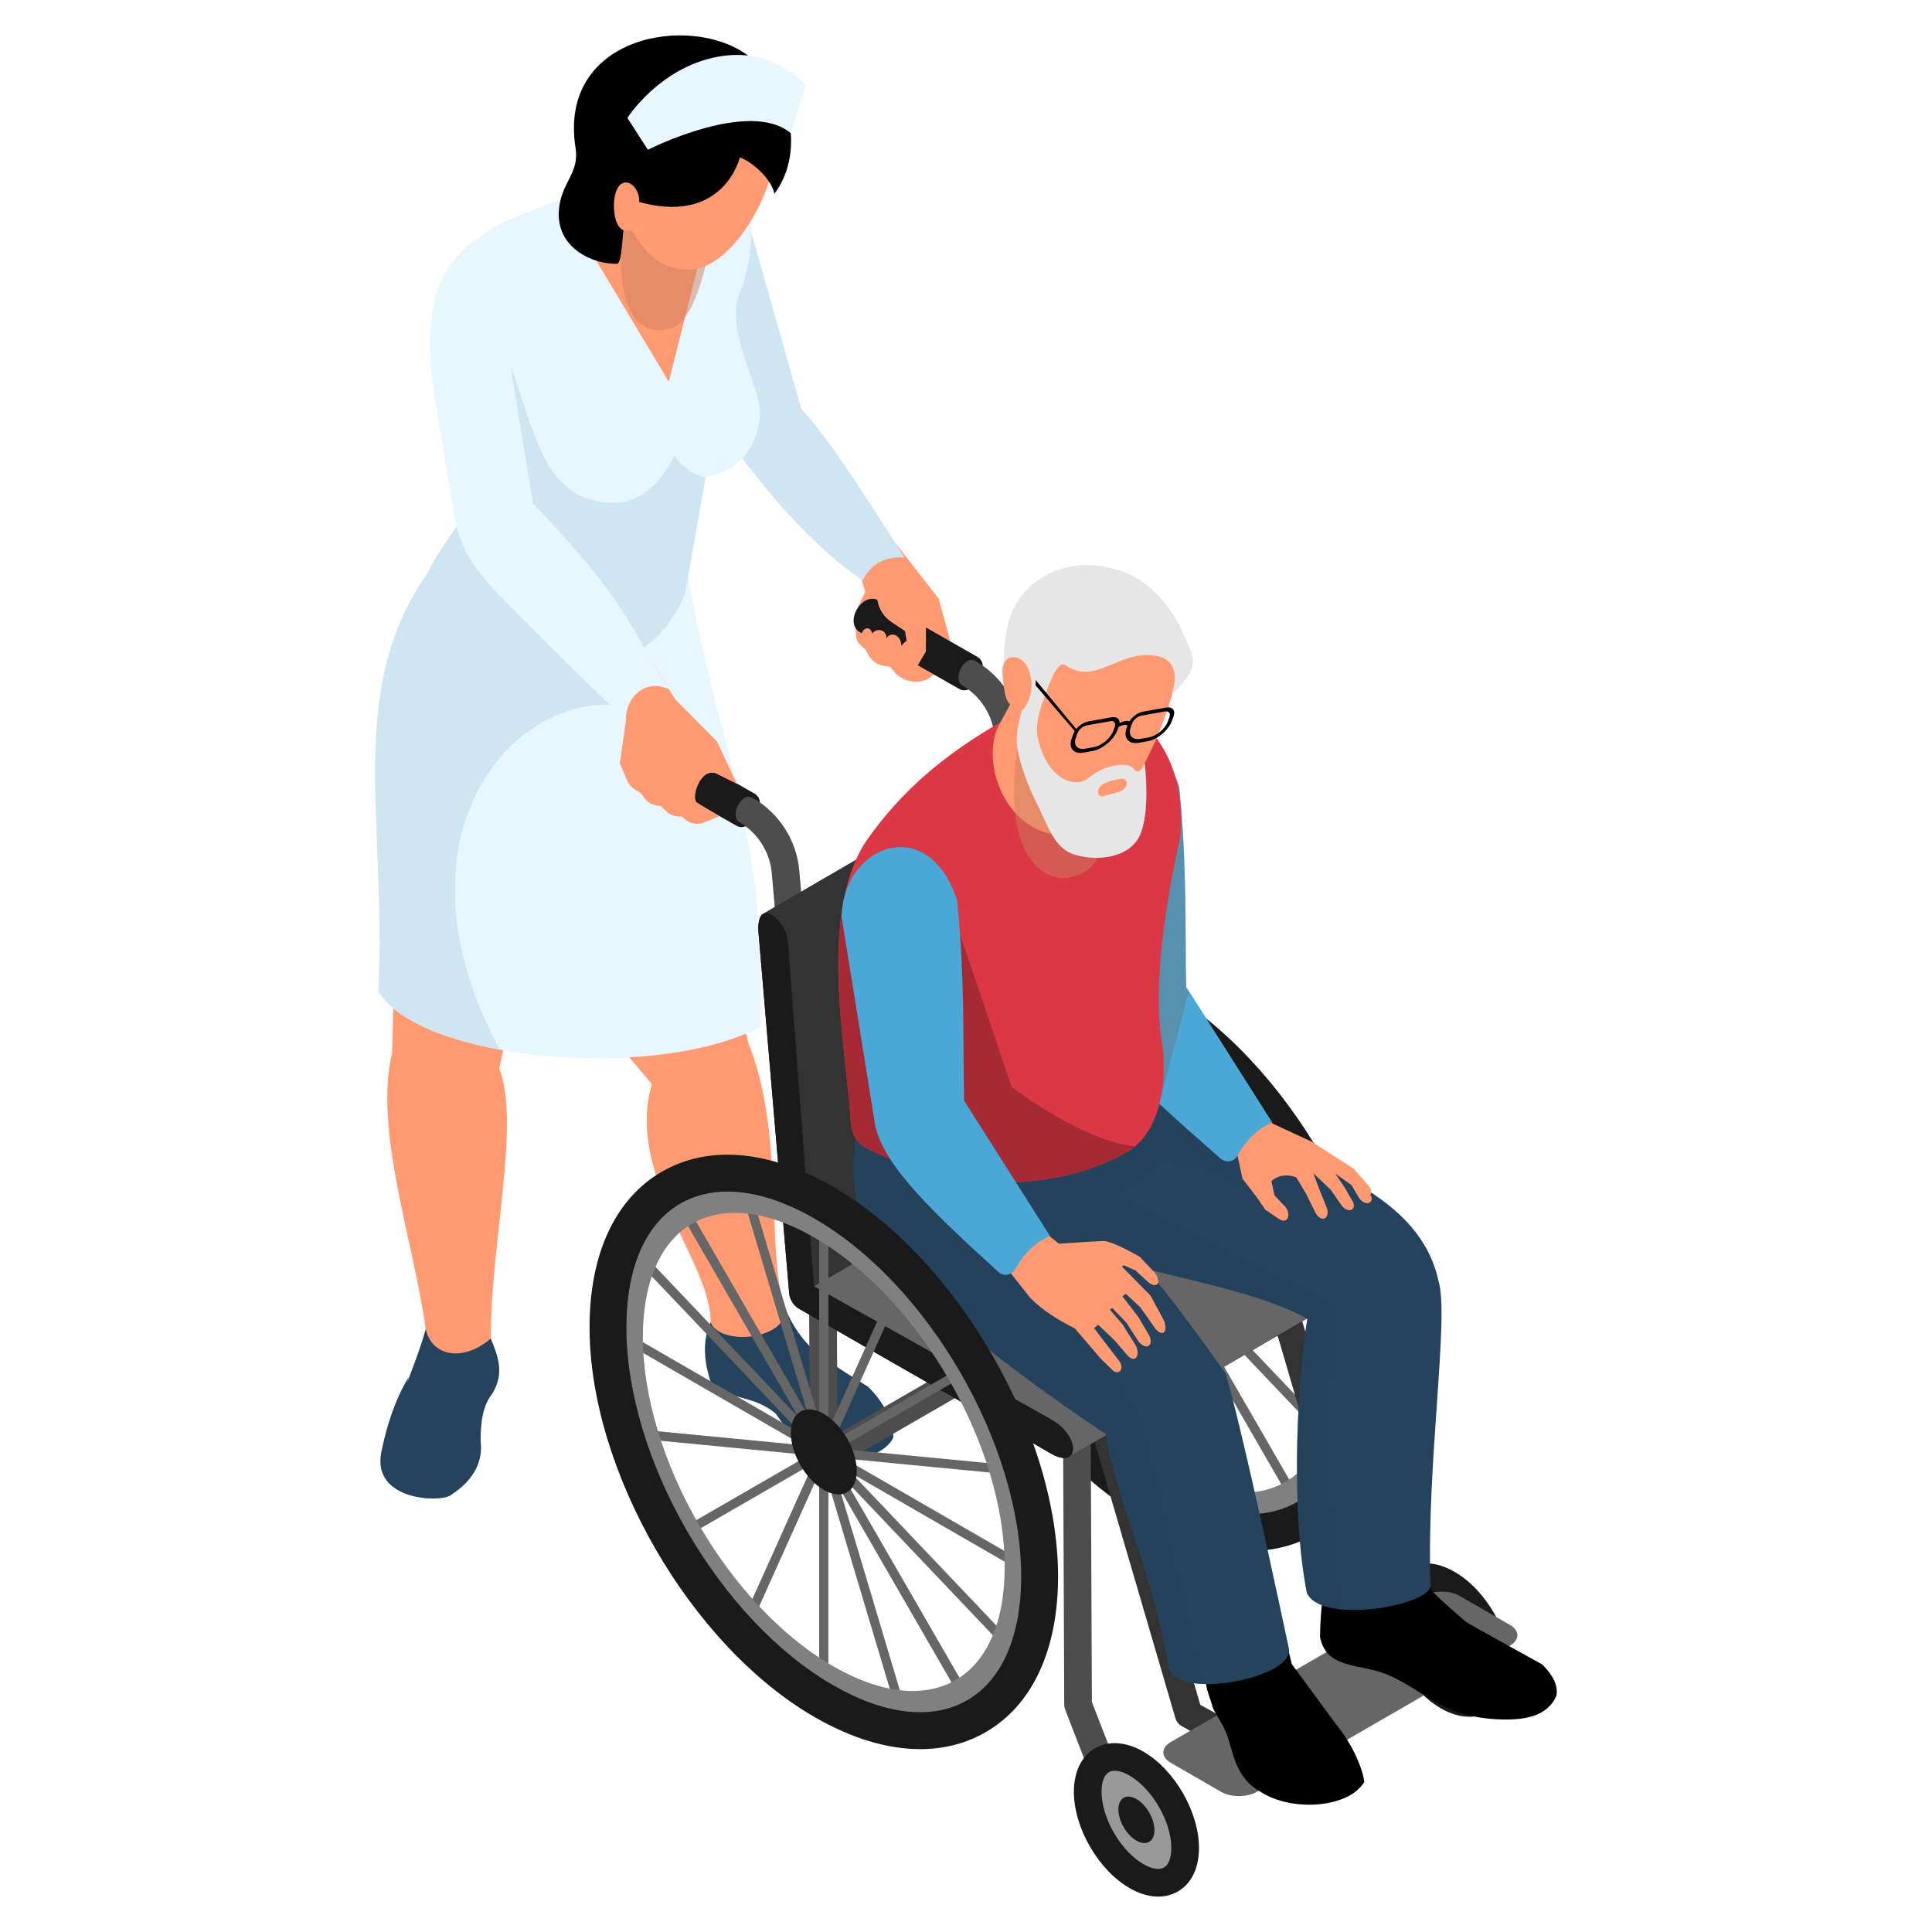 <?xml version="1.0" encoding="utf-8"?>
<!-- Generator: Adobe Illustrator 27.8.0, SVG Export Plug-In . SVG Version: 6.00 Build 0)  -->
<svg version="1.1" id="PS_3" xmlns="http://www.w3.org/2000/svg" xmlns:xlink="http://www.w3.org/1999/xlink" x="0px" y="0px"
	 viewBox="0 0 100 100" style="enable-background:new 0 0 100 100;" xml:space="preserve">
<style type="text/css">
	.st0{fill:#FF9A73;}
	.st1{fill:#D0E5F2;}
	.st2{fill:#25435C;}
	.st3{fill:#E8F6FF;}
	.st4{opacity:0.5;fill:#D17E5E;}
	.st5{fill:#4D4D4D;}
	.st6{fill:#999999;}
	.st7{fill:#1A1A1A;}
	.st8{fill:#666666;}
	.st9{fill:#808080;}
	.st10{fill:#333333;}
	.st11{enable-background:new    ;}
	.st12{fill:#5692B0;}
	.st13{opacity:0.5;fill:#25435C;}
	.st14{fill:#DB3745;}
	.st15{fill:#A62A34;}
	.st16{fill:#E6E6E6;}
	.st17{fill:#4BA7D6;}
	.st18{fill:none;}
</style>
<g>
	<path class="st0" d="M44.456,26.321c0.146,0.042,1.951,1.872,1.951,1.872l2.181,2.796l0.558,2.04
		c0.052,0.191,0.027,0.394-0.069,0.567l-0.619,1.11c-0.185,0.331-0.525,0.546-0.904,0.57l-0.07,0.004
		c-0.493,0.032-0.968-0.19-1.261-0.587l-0.134-0.182l-0.316-0.044c-0.361-0.05-0.676-0.272-0.844-0.596l-0.117-0.225l-0.324-0.315
		c-0.109-0.106-0.174-0.25-0.181-0.402l-0.057-1.191l0.536-1.105l-0.308-1.014l-1.231-1.921L44.456,26.321z"/>
	<path class="st1" d="M44.658,30.047c0.433-0.898,1.183-1.244,2.154-1.201c-2.005-3.165-3.989-6.273-5.333-7.664l-2.649-9.359
		l-4.309,0.071L37.7,22.772C39.811,25.622,42.031,28.25,44.658,30.047z"/>
	<g>
		<g>
			<path class="st2" d="M19.728,75.204c0.293-1.457,0.738-2.79,1.424-3.929c-0.024,0.093-0.05,0.187-0.075,0.281
				c0.581-1.522,1.152-3.034,1.173-4.004c-0.01-0.084-0.025-0.167-0.036-0.251c0.84,0.33,1.753,0.448,2.664,0.286
				c0,0.12-0.003,0.239-0.002,0.36l0.203,0.812l0.02-0.143c0.802,1.689,0.985,2.477,0.395,3.5c-0.504,0.619-0.622,1.503-0.618,2.471
				c0.179,1.505-0.871,2.358-1.561,2.814C22.748,77.775,19.282,77.675,19.728,75.204z"/>
			<path class="st2" d="M37.352,67.603l0.015-0.051c0.002-0.039,0-0.078,0-0.118c0.952,0.012,1.934-0.191,2.921-0.647
				c0.653,1.997,1.516,3.1,3.153,4.042l0.047,0.037l1.446,0.914c0.8,0.781,1.234,1.651,1.313,2.609
				c-0.165,0.369-0.521,0.663-1.037,0.891c0,0-1.78,0.554-2.804,0.162c-1.024-0.392-2.237-2.253-2.237-2.253
				c-1.151-1.021-2.623-0.73-3.371-1.621C36.301,70.072,36.339,68.712,37.352,67.603z"/>
			<path class="st0" d="M33.743,56.112l-6.202-7.317l8.945-4.119l2.248,9.303c1.897,4.7,0.892,10.663,1.879,13.679
				c0.301,1.664-3.333,2.069-3.827,0.786C36.814,65.343,32.354,60.822,33.743,56.112z"/>
			<path class="st0" d="M22.036,68.797c-0.618-4.54-2.702-10.326-1.741-14.286l0.309-11.582l7.876,0.515l-2.638,11.85
				c1.099,2.887-0.433,8.938-0.441,13.985C24.052,70.461,22.382,70.279,22.036,68.797z"/>
			<path class="st3" d="M39.356,53.156c-0.807,0.419-1.753,0.752-2.785,1.004c-3.296,0.807-7.486,0.795-10.912,0.129
				c-2.905-0.561-5.262-1.59-6.069-2.988c0.465-10.295-2.298-17.202,4.541-23.955c0.046-0.046,0.092-0.089,0.139-0.136l11.327,2.603
				c0.059,0.333,0.117,0.662,0.182,0.983C37.295,38.754,39.75,43.658,39.356,53.156z"/>
			<path class="st3" d="M36.521,24.68l-1.045,5.979c-2.623,6.769-12.132,3.609-13.308-1.05c0.881-1.943,2.783-3.351,2.402-5.547
				c-0.527-3.025-0.805-5.422-0.805-5.422c-0.099-0.769-0.184-1.465-0.228-2.096c-0.166-2.3,0.199-3.771,2.338-4.953
				c4.017-1.829,7.936-2.714,11.661-1.754c1.633-0.122,1.651,3.133,0.743,5.335c-0.817,1.98,1.228,4.963,1.058,6.434
				C39.009,24.473,36.521,24.68,36.521,24.68z"/>
			<polygon class="st0" points="29.625,11.424 34.616,19.758 37.159,9.681 			"/>
			<path class="st1" d="M34.89,23.573c0,0-1.013,2.653-3.443,2.448c-4.374-0.372-3.603-5.795-6.908-11.069
				c-0.18-0.286-0.6,0.578-1.002,1.592c0.044,0.631,0.129,1.328,0.228,2.096c0,0,0.278,2.397,0.805,5.422
				c0.381,2.196-1.521,3.604-2.402,5.547c-4.289,6.087-2.164,12.555-2.577,21.693c0.807,1.399,3.164,2.428,6.069,2.988
				c0.117-0.009,0.182-0.015,0.182-0.015c-5.782-10.77,0.493-18.314,6.137-17.775l-1.683-1.963c2.166-0.156,4.177-1.289,5.18-3.878
				l1.045-5.978C35.933,24.62,35.39,24.232,34.89,23.573z"/>
			<path class="st0" d="M32.872,9.12l-2.542,1.715c0.74,0.565,1.477,1.803,2.167,3.319c0.69,1.516,2.907,1.253,3.219-0.383
				c0.043-0.227,0.084-0.456,0.121-0.686v-2.852L32.872,9.12z"/>
			<path class="st4" d="M32.672,9.679c-1.229,4.723-0.279,8.16,2.15,7.277c1.378-0.501,2-4.676,2-4.676l0.346-3.207L32.672,9.679z"
				/>
			<g>
				<path class="st0" d="M32.399,11.146c0,0,0.863,2.965,3.377,2.8c2.515-0.165,4.908-5.166,4.306-7.315
					C39.48,4.483,36.6,2.7,35.137,2.882c-1.463,0.183-4.48,0.274-4.892,3.429c-0.411,3.154,1.646,3.566,1.646,3.566L32.399,11.146z"
					/>
				<path d="M38.298,8.142c0,0-0.848,3.634-5.427,2.253c-0.787-0.237-0.507,3.26-0.949,3.262c-1.456,0.007-3.451-1.032-2.912-3.292
					c0.251-1.056,0.964-1.539,0.78-2.708c-0.918-5.839,5.996-6.982,8.913-4.787c2.482,1.868,2.851,5.218,1.376,7.165
					C40.023,9.543,39.301,8.575,38.298,8.142z"/>
			</g>
			<path class="st0" d="M32.23,9.479c-0.57,0.248-0.554,1.734-0.214,2.218c0.385,0.548,1.138,0.242,1.055-1.072
				C33.193,9.913,32.662,9.29,32.23,9.479z"/>
		</g>
	</g>
	<path class="st5" d="M42.728,76.123c-0.247,0-0.488-0.128-0.62-0.358c-0.198-0.342-0.081-0.78,0.262-0.978l15.976-9.223
		c0.342-0.198,0.78-0.081,0.978,0.262c0.198,0.342,0.081,0.78-0.262,0.978l-15.976,9.223C42.973,76.092,42.85,76.123,42.728,76.123z
		"/>
	<path class="st5" d="M73.924,84.83c-0.287,0-0.557-0.174-0.667-0.457l-2.01-5.187c-0.032-0.082-0.048-0.168-0.048-0.256
		l-0.057-13.34c-0.002-0.395,0.317-0.717,0.712-0.719c0.397,0,0.717,0.318,0.719,0.713l0.056,13.208l1.962,5.064
		c0.143,0.369-0.04,0.783-0.409,0.926C74.098,84.815,74.01,84.83,73.924,84.83z"/>
	<g>
		<g>
			<path class="st6" d="M77.457,86.347c0,1.608-1.129,2.26-2.522,1.456c-1.393-0.804-2.522-2.76-2.522-4.368
				c0-1.608,1.129-2.26,2.522-1.456C76.328,82.783,77.457,84.739,77.457,86.347z"/>
			<path class="st7" d="M76.066,88.861c-0.475,0-0.985-0.147-1.489-0.438c-1.615-0.932-2.88-3.123-2.88-4.988
				c0-1.044,0.389-1.844,1.096-2.252c0.708-0.408,1.595-0.345,2.499,0.177c1.615,0.932,2.88,3.123,2.88,4.988
				c0,1.029-0.4,1.85-1.097,2.252C76.774,88.774,76.43,88.861,76.066,88.861z M73.811,82.349c-0.115,0-0.217,0.024-0.301,0.072
				c-0.242,0.14-0.381,0.509-0.381,1.013c-0.001,1.355,0.991,3.071,2.164,3.748c0.437,0.253,0.826,0.316,1.067,0.177
				c0.242-0.14,0.381-0.509,0.381-1.013c0-1.355-0.991-3.071-2.164-3.748C74.292,82.434,74.028,82.349,73.811,82.349z"/>
		</g>
		<path class="st7" d="M75.867,85.429c0,0.594-0.417,0.835-0.932,0.538c-0.515-0.297-0.932-1.02-0.932-1.614
			c0-0.594,0.417-0.835,0.932-0.538C75.45,84.112,75.867,84.835,75.867,85.429z"/>
	</g>
	<g>
		<g>
			<rect x="59.469" y="53.055" class="st8" width="0.477" height="23.674"/>
			
				<rect x="59.469" y="53.055" transform="matrix(0.5 -0.866 0.866 0.5 -26.344 84.156)" class="st8" width="0.477" height="23.675"/>
			
				<rect x="59.469" y="50.395" transform="matrix(0.866 -0.5 0.5 0.866 -24.447 38.548)" class="st8" width="0.477" height="28.995"/>
			
				<rect x="51.338" y="64.654" transform="matrix(0.866 -0.5 0.5 0.866 -24.444 38.537)" class="st8" width="16.74" height="0.477"/>
			
				<rect x="59.469" y="51.115" transform="matrix(0.958 -0.286 0.286 0.958 -16.061 19.78)" class="st8" width="0.477" height="27.556"/>
			
				<rect x="59.469" y="55.384" transform="matrix(0.096 -0.995 0.995 0.096 -10.631 118.076)" class="st8" width="0.477" height="19.017"/>
			
				<rect x="59.469" y="51.127" transform="matrix(0.725 -0.689 0.689 0.725 -28.273 58.941)" class="st8" width="0.477" height="27.531"/>
			
				<rect x="50.181" y="64.654" transform="matrix(0.41 -0.912 0.912 0.41 -23.965 92.731)" class="st8" width="19.053" height="0.477"/>
		</g>
		<path class="st9" d="M64.318,79.176c-1.581,0-3.312-0.517-5.088-1.543c-5.953-3.436-10.796-11.824-10.796-18.698
			c0-3.538,1.243-6.204,3.499-7.507c2.256-1.302,5.186-1.046,8.25,0.723c5.953,3.436,10.796,11.825,10.796,18.698
			c0,3.538-1.243,6.204-3.5,7.507C66.532,78.904,65.465,79.176,64.318,79.176z M55.104,52.519c-0.817,0-1.564,0.186-2.215,0.562
			c-1.641,0.948-2.545,3.027-2.545,5.854c0,6.266,4.415,13.913,9.842,17.046c2.448,1.414,4.701,1.671,6.342,0.723
			c1.641-0.947,2.545-3.026,2.545-5.854c0-6.266-4.415-13.913-9.841-17.046C57.753,52.951,56.347,52.519,55.104,52.519z"/>
		<path class="st7" d="M64.699,80.277c-1.698,0-3.558-0.556-5.468-1.659c-6.423-3.708-11.648-12.759-11.648-20.175
			c0-3.801,1.332-6.663,3.749-8.058c2.417-1.396,5.562-1.118,8.853,0.783c6.423,3.708,11.648,12.758,11.648,20.175
			c0,3.801-1.332,6.663-3.75,8.059C67.069,79.986,65.926,80.277,64.699,80.277z M54.723,51.418c-0.898,0-1.72,0.205-2.437,0.619
			c-1.803,1.041-2.795,3.315-2.795,6.406c0,6.809,4.798,15.118,10.694,18.522c2.676,1.545,5.142,1.823,6.944,0.782
			c1.803-1.04,2.795-3.315,2.795-6.406c0-6.809-4.798-15.118-10.694-18.522C57.619,51.889,56.083,51.418,54.723,51.418z"/>
		<path class="st7" d="M61.413,65.877c0,1.087-0.763,1.528-1.705,0.984c-0.942-0.544-1.705-1.866-1.705-2.953
			c0-1.087,0.763-1.528,1.705-0.984C60.649,63.468,61.413,64.79,61.413,65.877z"/>
	</g>
	<path class="st5" d="M57.81,94.133c-0.287,0-0.557-0.174-0.667-0.457l-2.01-5.187c-0.032-0.082-0.048-0.168-0.048-0.256
		l-0.057-13.34c-0.002-0.395,0.317-0.717,0.712-0.719c0.397,0,0.717,0.318,0.719,0.713l0.057,13.208l1.962,5.064
		c0.143,0.369-0.04,0.783-0.409,0.926C57.984,94.118,57.896,94.133,57.81,94.133z"/>
	<path class="st5" d="M42.64,75.866c-0.393,0-0.713-0.318-0.716-0.711l-0.062-10.615c-0.002-0.395,0.316-0.718,0.711-0.72
		c0.397,0,0.717,0.317,0.72,0.711l0.062,10.615c0.002,0.395-0.316,0.717-0.711,0.72C42.642,75.866,42.641,75.866,42.64,75.866z"/>
	<g>
		<g>
			<path class="st6" d="M61.343,95.65c0,1.608-1.129,2.26-2.522,1.456c-1.393-0.804-2.522-2.76-2.522-4.368s1.129-2.26,2.522-1.456
				C60.214,92.086,61.343,94.042,61.343,95.65z"/>
			<path class="st7" d="M59.949,98.169c-0.471,0-0.975-0.148-1.486-0.443c-1.615-0.932-2.88-3.123-2.88-4.988
				c0-1.029,0.4-1.85,1.097-2.252c0.697-0.402,1.609-0.338,2.499,0.177c1.615,0.932,2.88,3.123,2.88,4.988
				c0,1.044-0.389,1.844-1.096,2.252C60.655,98.08,60.312,98.169,59.949,98.169z M57.697,91.653c-0.116,0-0.217,0.024-0.301,0.072
				c-0.242,0.14-0.381,0.509-0.381,1.013c0,1.355,0.991,3.071,2.164,3.748c0.436,0.252,0.824,0.316,1.068,0.177
				c0.242-0.14,0.381-0.509,0.381-1.013c0-1.355-0.991-3.071-2.164-3.748C58.179,91.737,57.914,91.653,57.697,91.653z"/>
		</g>
		<path class="st7" d="M59.753,94.732c0,0.594-0.417,0.835-0.932,0.538c-0.515-0.297-0.932-1.02-0.932-1.614
			c0-0.594,0.417-0.835,0.932-0.538C59.336,93.415,59.753,94.138,59.753,94.732z"/>
	</g>
	<path class="st10" d="M66.295,92.067c-0.117,0-0.235-0.029-0.344-0.089l-4.771-2.624c-0.166-0.091-0.289-0.245-0.342-0.426
		l-4.294-14.676l-2.05-1.2c-0.341-0.2-0.456-0.638-0.256-0.979c0.2-0.341,0.639-0.456,0.979-0.256l2.296,1.344
		c0.157,0.092,0.274,0.241,0.325,0.417l4.291,14.666l4.512,2.481c0.347,0.191,0.473,0.626,0.282,0.972
		C66.792,91.933,66.548,92.067,66.295,92.067z"/>
	<path class="st10" d="M75.897,86.998c-0.117,0-0.235-0.029-0.344-0.089l-4.771-2.624c-0.166-0.091-0.289-0.245-0.342-0.426
		l-4.294-14.676l-2.05-1.2c-0.341-0.2-0.456-0.638-0.256-0.979c0.2-0.341,0.639-0.455,0.979-0.256l2.296,1.344
		c0.158,0.092,0.274,0.241,0.325,0.417l4.291,14.666l4.512,2.481c0.347,0.191,0.473,0.626,0.282,0.972
		C76.394,86.864,76.149,86.998,75.897,86.998z"/>
	<path class="st7" d="M38.121,42.742l-5.133-2.934c-0.855-0.462,0.064-2.122,0.947-1.657l5.133,2.934
		C39.806,41.544,38.879,43.151,38.121,42.742z"/>
	<path class="st7" d="M49.656,35.664l-5.133-2.934c-0.855-0.462,0.064-2.122,0.947-1.657l5.133,2.934
		C51.341,34.466,50.414,36.072,49.656,35.664z"/>
	<path class="st5" d="M65.197,66.449c-0.123,0-0.247-0.031-0.361-0.098l-11.147-6.527c-0.2-0.117-0.331-0.324-0.351-0.554
		l-1.857-21.15c-0.099-1.113-0.737-2.108-1.707-2.663c-0.464-0.329,0.136-1.574,0.711-1.243c1.377,0.787,2.282,2.2,2.422,3.779
		l1.825,20.782l10.828,6.341c0.341,0.2,0.456,0.638,0.256,0.979C65.682,66.323,65.443,66.449,65.197,66.449z"/>
	<path class="st5" d="M53.663,73.528c-0.123,0-0.247-0.031-0.361-0.098l-11.147-6.527c-0.2-0.117-0.331-0.324-0.351-0.554
		l-1.857-21.15c-0.099-1.113-0.737-2.108-1.707-2.663c-0.464-0.329,0.136-1.574,0.711-1.243c1.377,0.787,2.282,2.2,2.422,3.779
		l1.825,20.782l10.828,6.341c0.341,0.2,0.456,0.638,0.256,0.979C54.148,73.401,53.908,73.528,53.663,73.528z"/>
	<path class="st8" d="M78.156,85.18l-13.099,7.563c-0.513,0.296-1.345,0.296-1.858,0l-2.601-1.502c-0.513-0.296-0.513-0.777,0-1.073
		l13.099-7.563c0.513-0.296,1.345-0.296,1.858,0l2.601,1.502C78.669,84.403,78.669,84.883,78.156,85.18z"/>
	<g>
		<path class="st7" d="M71.253,63.72l-12.313-6.913l-1.353-17.85c-0.046-0.557-0.455-1.157-0.837-1.378
			c-0.16-0.092-0.315-0.118-0.437-0.047L39.5,47.302c-0.16,0.078-0.278,0.363-0.241,0.947l1.592,18.71
			c0.027,0.292,0.23,0.62,0.474,0.761c6.924,3.997,7.164,4.101,10.762,6.178c0.643,0.371,1.392,0.805,2.306,1.335
			c0.448,0.26,0.764,0.28,0.949,0.162c-0.011,0.011,16.802-9.76,16.802-9.76C72.592,65.375,72.313,64.331,71.253,63.72z"/>
		<g>
			<g class="st11">
				<path class="st8" d="M71.253,63.72l-12.313-6.913l-16.813,9.771l12.313,6.912c1.059,0.612,1.339,1.655,0.891,1.916l16.813-9.771
					C72.592,65.375,72.313,64.331,71.253,63.72z"/>
				<path class="st10" d="M57.587,38.957c-0.046-0.557-0.455-1.157-0.837-1.378c-0.16-0.092-0.315-0.118-0.437-0.047L39.5,47.302
					c0.122-0.071,0.277-0.045,0.437,0.047c0.382,0.221,0.791,0.82,0.837,1.378l1.353,17.85l16.813-9.771L57.587,38.957z"/>
				<g>
					<path class="st7" d="M39.937,47.35c0.382,0.221,0.791,0.82,0.837,1.378l1.353,17.85l12.313,6.913
						c1.502,0.867,1.436,2.603-0.048,1.743c-0.914-0.53-1.663-0.964-2.306-1.335c-3.598-2.077-3.838-2.181-10.762-6.178
						c-0.244-0.141-0.447-0.469-0.474-0.761l-1.592-18.71C39.198,47.287,39.554,47.129,39.937,47.35z"/>
				</g>
			</g>
		</g>
	</g>
	<g>
		<path d="M68.91,81.585c-0.454,0.497-0.56,1.729-0.587,3.13c0.257,1.439,1.61,1.446,2.74,1.722c2.183,0.533,3.139,2.28,6.083,2.528
			c1.75,0.148,2.949-0.124,3.413-1.193c0.098-0.502-0.155-1.043-0.729-1.618c0,0-3.854-2.129-3.952-2.206
			c-0.098-0.078-1.781-1.536-1.804-1.676c-0.023-0.14-0.807-3.284-0.807-3.284l-3.927-0.338L68.91,81.585z"/>
		<path class="st2" d="M74.041,82.079c0,0.691-2.645,1.397-4.56,1.228c-0.865-0.075-1.581-0.328-1.835-0.845
			c-0.905-4.649-0.428-11.431-0.005-14.027c0.01-0.06,0.02-0.114,0.03-0.169c-2.053-1.178-5.42-1.845-8.328-2.586
			c-2.168-0.552-4.087-1.149-5.017-2.034l2.929-8.821l0.268-0.8l1.019,2.784l2.108,0.472c3.804,1.437,7.19,2.576,9.676,4.042
			c2.163,1.273,3.645,2.794,4.127,4.962C75.035,68.132,73.822,75.809,74.041,82.079z"/>
		<path class="st12" d="M65.843,58.097c-0.71,0.302-1.328,0.883-1.789,1.716c-0.178,0.321-0.598,0.399-0.873,0.155
			c-3.078-2.724-5.894-4.988-6.319-7.186l-1.797-11.176c0.043-3.751,4.49-5.45,5.971-0.889c0.415,3.978,0.301,7.559,0.364,10.377
			L65.843,58.097z"/>
		<path d="M62.519,85.944c-0.285,1.302,0.014,1.548,0.264,2.471c0.234,0.48,0.444,0.686,0.713,1.353
			c0.32,0.826,0.409,2.245,1.756,2.978c1.62,1.051,4.553,0.841,5.361-0.509c-0.055-0.618-0.589-1.944-1.455-2.978l-2.296-3.13
			l-0.607-2.51l-4.164-0.118L62.519,85.944z"/>
		<path class="st2" d="M62.351,87.165c-0.89-0.02-1.621-0.244-1.825-0.726c-0.865-5.067-2.824-9.015-3.292-12.217
			c-4.206-2.784-7.861-5.708-10.098-7.772c-0.144-0.134-0.288-0.273-0.428-0.403c-2.272-2.073-3.063-4.649-2.193-8.129l12.739-3.093
			l0.393-0.094l-2.551,6.916c1.362,0.87,2.784,2.287,4.246,4.032c0.636,0.756,1.278,1.571,1.924,2.431
			c0.716,0.945,1.437,1.944,2.163,2.968c0.582,1.845,1.974,8.11,3.282,14.24C66.896,86.37,64.255,87.215,62.351,87.165z"/>
		<path class="st13" d="M69.481,83.307c-0.865-0.075-1.581-0.328-1.835-0.845c-0.905-4.649-0.428-11.431-0.005-14.027
			c0.01-0.06,0.02-0.114,0.03-0.169c-2.053-1.178-5.42-1.845-8.328-2.586c0.636,0.756,1.278,1.571,1.924,2.431
			c-0.413-0.129-0.835-0.263-1.253-0.393l0.229,0.607l-1.874,1.82l-0.771,0.761l1.502,2.536l3.252,13.723
			c-0.89-0.02-1.621-0.244-1.825-0.726c-0.865-5.067-2.824-9.015-3.292-12.217c-4.206-2.784-7.861-5.708-10.098-7.772
			c-0.144-0.134-0.288-0.273-0.428-0.403c-2.272-2.073-3.063-4.649-2.193-8.129l12.739-3.093l0.268-0.8l1.019,2.784l2.108,0.472
			c3.804,1.437,7.19,2.576,9.676,4.042l0.497,0.915c0,0-1.83,0.109-2.138,0.283c-0.303,0.174-1.835-0.696-1.835-0.696L66.264,63.1
			l-3.147-2.352l-3.023-0.592c-0.597,0.855-1.482,1.288-2.476,1.641l11.491,5.718C68.8,73.517,68.725,79.115,69.481,83.307z"/>
		<path class="st14" d="M61.098,43.296c0,0-1.614,6.678-0.966,10.565c0.318,1.896-0.006,4.346-1.384,5.477
			c-0.065,0.059-0.135,0.112-0.206,0.159c-1.555,1.048-7.09,3.292-13.727-0.082c-0.471-0.241-0.742-0.748-0.771-1.272
			c-0.159-2.85-1.142-7.826-0.347-11.695c0.212-1.036,0.548-1.99,1.066-2.809c2.414-3.516,5.418-5.412,8.25-6.943l6.042,0.518
			C60.333,38.62,61.292,40.146,61.098,43.296z"/>
		<path class="st15" d="M58.748,59.337c-0.065,0.059-0.135,0.112-0.206,0.159c-1.555,1.048-7.09,3.292-13.727-0.082
			c-0.471-0.241-0.742-0.748-0.771-1.272c-0.159-2.85-1.142-7.826-0.347-11.695l5.777,1.284l2.897,8.539
			C52.371,56.269,56.057,59.084,58.748,59.337z"/>
		<g>
			<g>
				<path class="st0" d="M56.025,42.845c-0.275,0.244-0.362,0.34-0.665,0.366c-3.21,0.273-4.751-3.798-3.598-5.784
					c0.95-1.693,1.175-2.387,1.175-2.387l4.55,3.195c0,0,0.111,0.478-0.122,1.152C56.971,40.531,56.848,42.117,56.025,42.845z"/>
				<path class="st4" d="M55.416,45.407c-1.626,0.361-3.891-1.572-2.508-8.065l4.215,2.056
					C56.73,40.543,58.321,44.774,55.416,45.407z"/>
				<path class="st0" d="M52.987,36.062c0,0-0.309,2.376,0.297,3.691c0.606,1.315,1.976,2.388,2.556,2.648
					c0.58,0.26,1.067,0.391,1.628,0.093c0.562-0.298,2.426-4.324,2.426-4.324c0.618-1.596,0.781-2.086,0.94-3.046
					c0.235-1.414,0.427-4.676-3.61-5.647c-1.947-0.468-3.619,0.424-4.498,1.945c-0.699,1.209-0.566,3.896-0.566,3.896L52.987,36.062
					z"/>
				<path class="st16" d="M53.071,36.237c0,0-0.529,1.395-0.433,2.307c0.096,0.911,0.615,2.253,1.061,3.116
					c0.446,0.863,0.823,2.132,1.721,2.502c0.898,0.37,2.654,0.423,3.425-0.654c0.771-1.076,0.407-4.005,0.407-4.005
					c-0.129,0.239-0.297,0.678-0.602,0.261c-0.203-0.278-1.057-0.221-1.749,0.127c-0.579,0.291-0.695,0.695-1.416,0.572
					c-0.721-0.123-1.431-0.869-1.754-2.184c-0.218-0.886,0.283-2.068,0.283-2.068L53.071,36.237z"/>
				<path class="st16" d="M52.012,35.568l1.438,1.672l0.564-1.027c0.197-0.519,0.676-2.097,1.137-1.782
					c1.383,0.945,2.429-0.365,3.913-0.506c2.485-0.236,1.585,2.013,1.585,2.013c1.725-1.605,0.994-2.115,0.635-3.028
					c-0.564-1.436-1.746-2.826-3.199-3.336c-2.886-1.014-5.067,0.497-5.733,2.17C51.747,33.265,52.012,35.568,52.012,35.568z"/>
				<path class="st0" d="M52.995,34.267c-0.202-0.223-0.557-0.341-0.814-0.184c-0.144,0.088-0.234,0.247-0.271,0.411
					c-0.038,0.164-0.029,0.335-0.015,0.503c0.024,0.291,0.064,0.581,0.119,0.869c0.045,0.233,0.114,0.487,0.311,0.622
					c0.201,0.139,0.408,0.395,0.605,0.249c0.196-0.146,0.39-0.674,0.433-0.913C53.454,35.314,53.354,34.664,52.995,34.267z"/>
			</g>
			<path class="st0" d="M57.124,41.206c0.251-0.069,0.477-0.13,0.729-0.197c0.589-0.157,0.599-0.767,0.163-0.7
				c-0.296,0.045-0.622,0.12-0.892,0.257C56.741,40.761,56.741,41.311,57.124,41.206z"/>
			<g>
				<path d="M57.535,37.126c0.263-0.047,0.422,0.083,0.411,0.299c0.098-0.051,0.191-0.084,0.278-0.1
					c0.086-0.015,0.167-0.013,0.239,0.008c0.153-0.241,0.434-0.449,0.696-0.496l1.204-0.214c0.32-0.057,0.492,0.144,0.382,0.449
					l-0.082,0.229c-0.177,0.494-0.746,0.973-1.265,1.065l-0.44,0.078c-0.541,0.096-0.831-0.244-0.646-0.759l0.049-0.136
					c-0.063-0.029-0.132-0.037-0.208-0.023c-0.077,0.014-0.161,0.049-0.255,0.106l-0.049,0.136
					c-0.185,0.515-0.776,1.012-1.317,1.108l-0.44,0.078c-0.519,0.092-0.798-0.235-0.621-0.729l0.082-0.229
					c0.109-0.305,0.459-0.599,0.779-0.656L57.535,37.126z M55.683,38.188c-0.137,0.382,0.077,0.636,0.481,0.564l0.44-0.078
					c0.424-0.075,0.886-0.465,1.031-0.868l0.069-0.193c0.069-0.193-0.039-0.32-0.242-0.284l-1.204,0.214
					c-0.203,0.036-0.424,0.222-0.493,0.415L55.683,38.188L55.683,38.188z M58.524,37.648c-0.145,0.403,0.082,0.67,0.506,0.594
					l0.44-0.078c0.402-0.072,0.842-0.442,0.979-0.824l0.082-0.23c0.069-0.193-0.039-0.32-0.242-0.284l-1.204,0.214
					c-0.203,0.036-0.424,0.222-0.493,0.415L58.524,37.648L58.524,37.648z"/>
			</g>
			<g>
				<path d="M55.691,37.719l-2.089-2.524v0.277l2.04,2.382c0.026,0.031,0.058,0.024,0.071-0.013
					C55.726,37.804,55.716,37.749,55.691,37.719z"/>
			</g>
		</g>
		<path class="st0" d="M51.816,65.268l1.502,1.901c0.722,0.73,1.475,1.151,2.325,1.599l1.329,1.553l0.624,0.606
			c0.252,0.252,0.603,0.01,0.375-0.426l-1.343-1.757l0.207-0.178l0.847,0.799l0.685,0.803c0.364,0.389,0.66,0.046,0.441-0.49
			l-0.712-1.138l-0.659-0.76l0.148-0.066l0.719,0.749l0.643,0.997c0.4,0.437,0.745,0.205,0.558-0.297l-0.594-1.011l-0.816-1.058
			l0.183-0.123l0.742,0.693l0.812,1.148c0.383,0.401,0.63,0.093,0.414-0.466l-0.698-1.289l-1.486-1.507l0.117-0.059l0.597,0.271
			l0.626,0.57c0.383,0.371,0.781,0.159,0.387-0.434l-0.792-0.844c0,0-1.432-0.837-1.898-0.82c-0.629,0.024-2.283,0.142-2.283,0.142
			L53.835,63.6C53.244,63.004,51.265,64.589,51.816,65.268z"/>
		<path class="st0" d="M63.711,59.15l0.263,0.28l0.336,1.58l0.759,0.982l0.419,0.621l0.774,0.519
			c0.381,0.199,0.58-0.247,0.278-0.654l-0.572-0.607l-0.164-0.741c0.367-0.306,0.796-0.368,1.284-0.198c0,0,0.508,0.837,0.526,0.877
			c0.018,0.04,0.409,0.829,0.409,0.829c0.286,0.692,0.829,0.498,0.665-0.084l-0.413-1.027l-0.295-0.8l0.902,0.858l0.546,0.791
			c0.333,0.446,0.795,0.279,0.601-0.165l-0.43-0.746l-0.479-0.713l0.832,0.584l0.366,0.626c0.108,0.184,0.298,0.344,0.508,0.308
			c0.192-0.049,0.228-0.272,0.099-0.424c0.103-0.106,0.017-0.342-0.072-0.46l-0.793-0.899l-2.182-1.402l-1.999-0.925l-0.626-0.592
			C64.435,57.051,63.222,58.53,63.711,59.15z"/>
		<path class="st17" d="M54.344,63.97c-0.71,0.302-1.328,0.883-1.789,1.716c-0.178,0.321-0.602,0.403-0.873,0.155
			c-3.059-2.792-5.945-5.432-6.381-7.59L43.566,47.48c0.043-3.751,4.49-5.45,5.971-0.889c0.415,3.978,0.301,7.559,0.364,10.377
			L54.344,63.97z"/>
		<path class="st17" d="M61.539,51.314l-1.528,5.819c0.933,0.87,2.075,1.866,3.17,2.835c0.275,0.243,0.695,0.166,0.873-0.155
			c0.461-0.833,1.08-1.414,1.789-1.716L61.539,51.314z"/>
	</g>
	<g>
		<g>
			<rect x="42.401" y="63.313" class="st8" width="0.477" height="23.674"/>
			
				<rect x="42.401" y="63.313" transform="matrix(0.5 -0.866 0.866 0.5 -43.762 74.503)" class="st8" width="0.477" height="23.674"/>
			
				<rect x="42.401" y="60.653" transform="matrix(0.866 -0.5 0.5 0.866 -31.863 31.388)" class="st8" width="0.477" height="28.995"/>
			
				<rect x="34.269" y="74.912" transform="matrix(0.866 -0.5 0.5 0.866 -31.862 31.387)" class="st8" width="16.741" height="0.477"/>
			
				<rect x="42.401" y="61.372" transform="matrix(0.958 -0.286 0.286 0.958 -19.706 15.328)" class="st8" width="0.477" height="27.555"/>
			
				<rect x="42.401" y="65.642" transform="matrix(0.096 -0.995 0.995 0.096 -36.266 110.358)" class="st8" width="0.477" height="19.017"/>
			
				<rect x="42.401" y="61.385" transform="matrix(0.725 -0.689 0.689 0.725 -40.026 50.009)" class="st8" width="0.477" height="27.531"/>
			
				<rect x="33.113" y="74.912" transform="matrix(0.41 -0.912 0.912 0.41 -43.387 83.215)" class="st8" width="19.053" height="0.477"/>
		</g>
		<path class="st9" d="M47.25,89.434c-1.581,0-3.312-0.517-5.088-1.543c-5.953-3.437-10.796-11.825-10.795-18.698
			c0-3.538,1.243-6.204,3.499-7.507c2.256-1.303,5.187-1.047,8.251,0.723c5.953,3.437,10.796,11.825,10.795,18.698
			c0,3.538-1.243,6.204-3.499,7.507C49.465,89.162,48.397,89.434,47.25,89.434z M38.035,62.777c-0.817,0-1.564,0.186-2.215,0.562
			c-1.641,0.948-2.545,3.027-2.545,5.854c0,6.266,4.415,13.913,9.841,17.046c2.448,1.414,4.702,1.67,6.342,0.723
			c1.641-0.947,2.545-3.026,2.545-5.854c0-6.266-4.414-13.913-9.841-17.046C40.685,63.208,39.279,62.777,38.035,62.777z"/>
		<path class="st7" d="M47.631,90.535c-1.698,0-3.558-0.556-5.468-1.659c-6.423-3.708-11.648-12.759-11.648-20.175
			c0-3.801,1.332-6.663,3.749-8.058c2.417-1.395,5.561-1.118,8.853,0.782C49.54,65.133,54.765,74.183,54.765,81.6
			c0,3.801-1.332,6.663-3.749,8.058C50.001,90.244,48.859,90.535,47.631,90.535z M37.654,61.676c-0.898,0-1.72,0.205-2.437,0.619
			c-1.802,1.04-2.795,3.315-2.795,6.406c0,6.809,4.797,15.118,10.694,18.522c2.677,1.544,5.143,1.823,6.945,0.782
			c1.803-1.041,2.795-3.316,2.795-6.406c0-6.809-4.797-15.118-10.694-18.522C40.551,62.147,39.015,61.676,37.654,61.676z"/>
		<path class="st7" d="M44.344,76.134c0,1.087-0.763,1.528-1.705,0.984c-0.942-0.544-1.705-1.866-1.705-2.953
			s0.763-1.528,1.705-0.984C43.581,73.725,44.344,75.047,44.344,76.134z"/>
	</g>
	<path class="st0" d="M31.046,34.425l1.357,2.826l-0.319,2.264l0.378,0.888c0.079,0.185,0.212,0.341,0.383,0.448l0.324,0.203
		l0.182,0.252c0.185,0.256,0.481,0.407,0.796,0.407h0.047l0.281,0.273c0.183,0.178,0.428,0.277,0.683,0.277h0.149l0.097,0.096
		c0.281,0.276,0.699,0.357,1.062,0.207l0.757-0.312l-1.163-0.723c-0.284-0.256,0.178-1.782,0.991-1.5l1.095,0.542l-1.039-2.2
		l-2.163-2.179l-1.13-1.872l-1.388-0.646L31.046,34.425z"/>
	<path class="st0" d="M45.21,29.871l0.209,1.218c0.077,0.45,0.336,0.849,0.716,1.102l0.71,0.474l0.124,0.735l-0.405,0.961
		c-0.123,0.385,0.26,0.764,0.625,0.613l0.734-1.252l0.008-2.121l-0.851-1.982L45.21,29.871z"/>
	<path class="st0" d="M44.643,32.693c0.057-0.115,0.191-0.202,0.313-0.162c0.108,0.036,0.166,0.153,0.196,0.263
		c0.097-0.154,0.308-0.224,0.478-0.16c0.17,0.064,0.281,0.257,0.253,0.436c0.033-0.134,0.174-0.226,0.312-0.224
		c0.138,0.002,0.267,0.085,0.345,0.199c0.079,0.113,0.112,0.253,0.119,0.391c0.103-0.143,0.236-0.302,0.413-0.294
		c0.126,0.006,0.234,0.103,0.287,0.217c0.053,0.115,0.06,0.245,0.06,0.371c-0.001,0.265-0.031,0.529-0.09,0.787
		c-0.013,0.059-0.033,0.123-0.086,0.153c-0.069,0.039-0.154-0.005-0.222-0.047c-0.771-0.488-1.547-0.968-2.312-1.465
		C44.544,33.053,44.557,32.865,44.643,32.693z"/>
	<path class="st3" d="M34.663,35.697c-2.087-3.217-2.226-4.63-7.076-9.633l-1.164-7.137c1.864-2.181,1.753-7.26-1.278-6.838
		c-4.52,2.525-2.557,8.24-1.811,13.564c0.343,2.447,0.805,3.382,2.63,5.282c0.765,0.796,4.317,4.366,6.439,6.316
		C32.356,36.145,33.392,35.062,34.663,35.697z"/>
	<path class="st3" d="M33.533,7.751c0,0,5.256-2.666,7.399-0.853l0.753-2.472c0,0-1.607-2.066-4.597-1.477
		c-2.99,0.589-4.615,3.155-4.615,3.155L33.533,7.751z"/>
</g>
<rect class="st18" width="100" height="100"/>
</svg>
